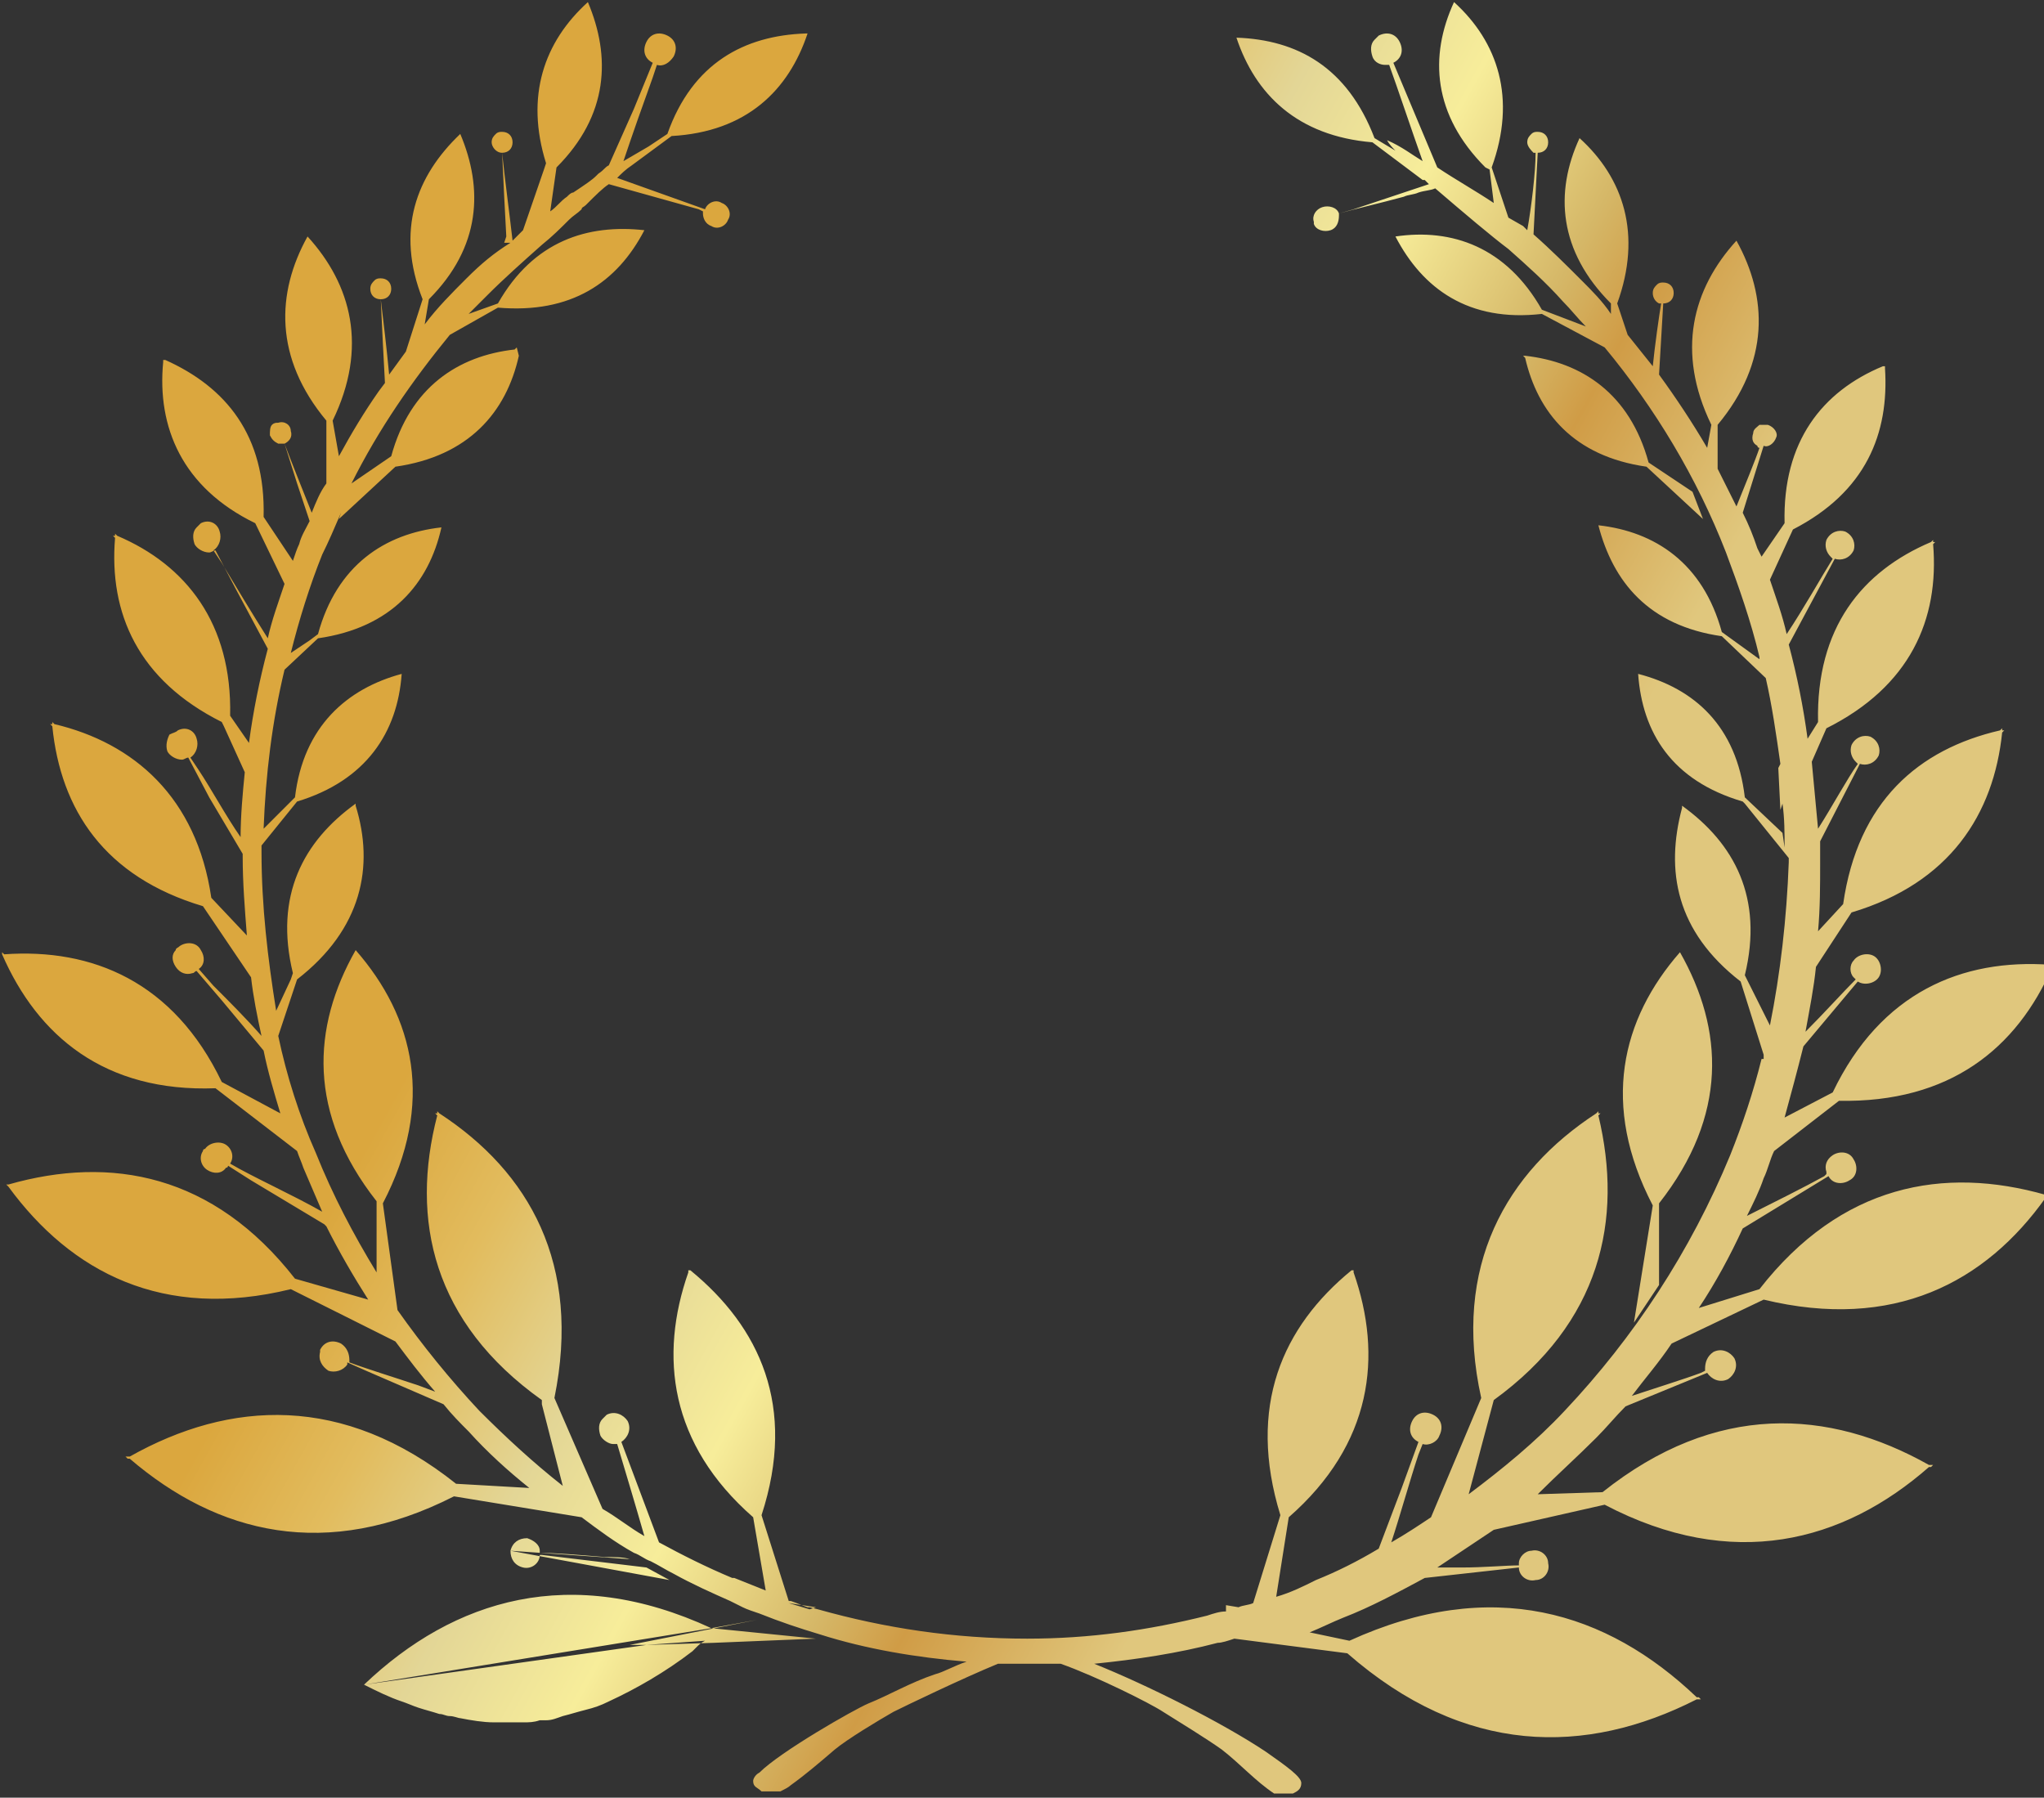 <svg xmlns="http://www.w3.org/2000/svg" width="365" height="321" viewBox="0 0 365 321" fill="none"><rect x="0" y="0" width="365" height="321" fill="#333333" stroke="none"/><g clip-path="url(#clip0_12821_27539)"><path fill-rule="evenodd" clip-rule="evenodd" d="M65.005 300.821C81.07 285.499 101.991 279.147 127.022 290.731L65.005 300.821ZM115.44 293.721L65.005 300.821H64.258H64.632H65.005C67.247 301.942 69.488 303.063 71.73 303.81C72.851 304.184 73.598 304.558 74.719 304.931C75.839 305.305 77.334 305.679 78.454 306.052C79.202 306.052 79.575 306.426 80.322 306.426C81.07 306.426 81.817 306.8 82.19 306.8C84.058 307.173 86.3 307.547 88.168 307.547C88.915 307.547 89.289 307.547 90.036 307.547H90.783H91.53C92.277 307.547 92.651 307.547 93.398 307.547C94.519 307.547 95.266 307.547 96.387 307.173H96.76H97.508C98.629 307.173 99.376 306.8 100.496 306.426C101.991 306.052 103.112 305.679 104.606 305.305C106.1 304.931 107.221 304.558 108.715 303.81C113.572 301.568 118.802 298.579 123.659 294.842L124.406 294.094C124.78 293.721 125.154 293.347 125.901 292.973L115.44 293.721ZM145.701 292.6L127.022 290.731L112.451 293.721H115.067H115.44L127.395 293.347L145.701 292.6ZM112.451 293.721L127.022 290.731L135.241 289.236L112.451 293.721ZM144.58 287.368L145.701 286.994L140.844 286.247L144.58 287.368ZM119.55 282.136L91.157 276.905C91.157 278.399 91.904 279.52 93.398 279.894C94.892 280.268 96.387 279.147 96.387 277.652H96.76L115.44 279.894L119.55 282.136ZM112.451 278.399L91.157 276.905C91.53 275.41 92.651 274.662 94.145 274.662C95.266 275.036 96.387 275.783 96.387 276.905V277.278C99.002 277.278 103.485 277.652 107.968 278.026C109.463 278.026 111.331 278.026 112.451 278.399ZM81.07 267.189C58.281 278.773 38.854 273.915 23.163 260.462H22.416H22.789L22.416 260.088H23.163C41.095 249.999 61.269 248.878 81.443 264.946L94.519 265.694C90.783 262.704 87.047 259.341 83.685 255.604C82.19 254.109 80.696 252.615 79.202 250.746L65.379 244.767L62.016 243.272V243.646C61.269 244.767 59.775 245.141 58.654 244.767C57.533 244.02 56.786 242.899 57.16 241.404V241.03C57.907 239.535 59.401 239.162 60.896 239.909C62.016 240.657 62.39 241.778 62.39 242.899V243.272C65.379 244.393 70.235 245.888 74.719 247.383L77.707 248.504C75.092 245.515 72.851 242.525 70.609 239.535L51.929 230.193C29.14 235.799 12.702 227.204 1.494 211.882L1.121 211.509H1.494C19.8 206.277 38.106 209.64 52.677 228.325L65.752 232.062C63.137 227.951 60.522 223.467 58.281 218.983L57.907 218.609L44.831 210.761L40.722 208.146C40.722 208.146 40.722 208.519 40.348 208.519C39.601 209.64 38.106 209.64 36.986 208.893C35.865 208.146 35.491 206.651 36.239 205.53C36.239 205.53 36.239 205.156 36.612 205.156C37.359 204.035 39.227 203.661 40.348 204.409C41.469 205.156 41.842 206.651 41.095 207.772C42.963 208.893 45.952 210.388 48.941 211.882C51.929 213.377 54.918 214.872 57.533 216.367C56.413 213.751 55.292 211.135 54.171 208.519C53.797 207.398 53.424 206.651 53.05 205.53L38.48 194.319C18.68 195.066 6.725 184.977 0.374 170.403V170.029L0.747 170.403C16.438 169.282 31.008 175.261 39.601 193.198L50.061 198.803C48.941 195.066 47.82 191.329 47.073 187.593L39.601 178.624L35.118 173.392C34.744 173.392 34.744 173.766 34.37 173.766C33.25 174.14 32.129 173.766 31.382 172.645C30.635 171.524 30.635 170.403 31.382 169.655C31.382 169.282 31.755 169.282 32.129 168.908C33.25 168.161 35.118 168.161 35.865 169.655C36.612 170.776 36.612 172.271 35.491 173.019L38.106 176.008C40.722 178.624 44.084 181.987 46.699 184.977C45.952 181.613 45.205 177.877 44.831 174.513L36.239 161.808C18.68 156.576 10.834 144.618 9.34 129.671L8.966 129.297H9.34V128.923L9.713 129.297C23.91 132.66 35.118 142.376 37.733 160.313L44.084 167.04C43.71 162.182 43.337 157.697 43.337 152.839V152.466L37.359 142.376L33.623 135.276C33.25 135.276 32.876 135.65 32.503 135.65C31.382 135.65 30.261 134.902 29.887 134.155C29.514 133.034 29.887 131.913 30.261 131.165C31.008 130.792 31.382 130.792 31.755 130.418C33.25 129.671 34.744 130.418 35.118 131.913C35.491 133.034 35.118 134.529 33.997 135.276L35.491 137.518C37.733 140.881 40.348 145.739 42.963 149.476C42.963 145.739 43.337 141.629 43.71 137.892L39.974 129.671L39.601 128.923C24.657 121.449 19.427 109.491 20.548 96.038L20.174 95.665H20.548V95.291L20.921 95.665C33.25 100.896 41.469 111.36 41.095 127.802L44.458 132.66C45.205 127.055 46.325 121.449 47.82 115.844L42.216 105.381L38.48 98.281C38.106 98.281 37.733 98.654 37.359 98.654C36.239 98.654 35.118 97.907 34.744 97.159C34.37 96.038 34.37 94.917 35.118 94.17C35.491 93.796 35.491 93.796 35.865 93.423C37.359 92.675 38.854 93.423 39.227 94.917C39.601 96.038 39.227 97.533 38.106 98.281L39.601 100.523C41.842 104.26 45.205 109.865 47.82 113.976C48.567 110.612 49.688 107.623 50.809 104.26L45.578 93.423C32.503 87.07 28.02 76.233 29.14 64.648V64.275H29.514C40.348 69.133 47.446 77.728 47.073 92.302L52.303 100.149C52.677 99.028 53.05 97.907 53.424 97.159C53.797 95.665 54.544 94.544 55.292 93.049L53.05 86.323L50.809 79.222C50.435 79.222 50.061 79.222 49.688 79.222C48.941 78.849 48.567 78.475 48.194 77.728C48.194 76.98 48.194 76.233 48.567 75.859C48.941 75.485 49.314 75.486 49.688 75.486C50.809 75.112 51.929 75.859 51.929 76.98C52.303 78.101 51.556 78.849 50.809 79.222C51.929 82.212 54.171 87.817 55.665 91.554C56.413 89.686 57.16 87.817 58.281 86.323V75.112C48.941 63.901 49.314 52.317 54.918 42.227C62.764 50.822 65.752 62.033 59.401 75.112L60.522 81.465C62.764 77.354 65.005 73.617 67.62 69.88L68.741 68.385L68.368 61.285L67.994 53.438C66.873 53.438 66.126 52.69 66.126 51.569C66.126 50.822 66.499 50.448 66.873 50.075C67.247 49.701 67.62 49.701 67.994 49.701C69.115 49.701 69.862 50.448 69.862 51.569C69.862 52.69 69.115 53.438 67.994 53.438C68.368 56.427 69.115 62.78 69.488 66.891C70.609 65.396 71.356 64.275 72.477 62.78L75.466 53.438C70.609 41.106 74.345 31.39 82.19 23.916C86.3 33.632 85.926 44.096 76.587 53.438L75.839 57.922C78.081 54.932 80.696 52.317 83.311 49.701C85.926 47.085 88.168 45.217 91.157 43.348H90.783H90.036L90.409 42.227L90.036 35.127L89.662 27.279C88.541 27.279 87.794 26.158 87.794 25.411C87.794 24.664 88.168 24.29 88.541 23.916C88.915 23.543 89.289 23.543 89.662 23.543C90.783 23.543 91.53 24.29 91.53 25.411C91.53 26.532 90.783 27.279 89.662 27.279C90.036 31.016 91.157 39.611 91.53 42.974C91.904 42.601 92.277 42.227 92.651 41.853L93.398 41.106L97.134 30.269L97.508 29.148C93.772 17.19 97.134 7.474 104.98 0.374C109.089 10.09 108.715 20.553 99.376 29.895L98.255 37.743C99.376 36.995 100.123 35.874 101.244 35.127C101.617 34.753 101.991 34.38 102.364 34.38C104.606 32.885 105.727 32.137 106.474 31.39L106.848 31.016C107.968 30.269 107.968 29.895 108.715 29.521L113.199 19.432L116.561 11.211C115.067 10.463 114.693 8.969 115.44 7.474C116.187 5.979 117.682 5.605 119.176 6.353C120.67 7.1 121.044 8.595 120.297 10.09C119.55 11.211 118.429 11.958 117.308 11.584L116.561 13.826C115.067 17.937 112.825 24.29 111.331 28.774L115.814 26.158L119.176 23.916C123.659 11.211 132.999 6.353 143.833 5.979H144.207C140.844 16.069 133.373 23.543 119.923 24.29L112.825 29.521C111.704 30.269 110.957 31.016 110.21 31.764L125.901 37.369C126.274 36.248 127.769 35.501 128.889 36.248C130.01 36.622 130.757 38.116 130.01 39.237C129.637 40.359 128.142 41.106 127.022 40.359C125.901 39.985 125.527 38.864 125.527 38.116V37.743L124.78 37.369C120.67 36.248 112.825 34.006 108.715 32.885C107.595 33.632 106.474 34.753 104.606 36.622C104.232 36.995 103.859 36.995 103.859 37.369C103.112 38.116 102.364 38.49 101.617 39.237C100.123 40.732 98.629 42.227 96.76 43.722C93.398 46.711 90.036 49.701 87.047 52.69C85.926 53.811 84.805 54.932 83.685 56.053L88.915 54.185C95.266 42.974 104.98 39.985 115.067 41.106C110.21 50.448 101.991 56.053 88.915 54.932L80.322 59.791C73.598 68.012 67.62 76.606 62.764 86.323L69.862 81.465C73.224 69.133 81.817 63.527 91.904 62.406L92.277 62.033L92.651 63.527C90.409 73.617 83.685 81.465 70.609 83.333L60.522 92.675L60.896 91.554C59.775 94.17 58.654 96.786 57.533 99.028C55.292 104.633 53.424 110.612 51.929 116.591L55.292 114.349L56.786 113.228C60.148 100.896 68.741 95.291 78.828 94.17C76.587 104.26 69.862 112.107 56.786 113.976L50.809 119.581C48.567 128.923 47.446 138.265 47.073 147.981L51.556 143.497L52.677 142.376C54.171 129.671 62.016 122.944 71.73 120.328C70.983 130.792 65.379 139.386 53.05 143.123L46.699 150.971V152.092C46.699 161.808 47.82 171.15 49.314 180.492L51.929 174.887L52.303 173.766C48.941 159.939 54.171 150.224 63.511 143.497V143.871C66.873 154.708 64.632 165.919 53.05 174.887L49.688 184.977C51.182 192.077 53.424 199.177 56.413 205.903C59.401 213.377 63.137 220.477 67.247 227.204V215.619V214.498C54.918 198.803 55.665 183.482 63.511 169.655C73.971 181.613 77.707 196.935 68.368 214.872L70.983 233.93C75.466 240.283 80.322 246.262 85.553 251.867C90.409 256.725 95.266 261.21 100.496 265.32L96.76 250.746V249.999C77.334 236.172 73.224 217.861 78.081 199.177L77.707 198.803H78.081V198.43L78.454 198.803C94.519 209.267 103.859 225.709 99.002 249.625L107.595 269.431C110.21 270.925 112.451 272.794 115.067 274.289C113.572 269.057 111.331 261.583 110.21 257.846H109.836H109.463C108.715 257.846 107.595 257.099 107.221 256.352C106.848 255.23 106.847 254.109 107.595 253.362C107.968 252.988 107.968 252.988 108.342 252.615C109.836 251.867 111.331 252.615 112.078 253.736C112.825 255.23 112.078 256.725 110.957 257.473L117.682 275.41C121.791 277.652 126.274 279.894 130.757 281.763H131.131C132.999 282.51 134.867 283.257 136.735 284.005L134.493 270.925C119.55 257.846 117.682 242.151 122.912 227.204V226.83H123.286C135.614 236.92 142.339 251.12 135.988 270.552L140.844 285.873H141.218C142.339 286.247 143.086 286.62 144.207 286.994H144.58L146.075 287.368C158.03 290.731 170.358 292.6 183.434 292.6C194.642 292.6 205.102 291.105 215.563 288.489C216.684 288.115 217.805 287.742 218.925 287.742V286.62L221.167 286.994C221.914 286.62 223.035 286.62 223.782 286.247L228.639 270.552C222.661 251.12 229.012 236.92 241.341 226.83H241.714V227.204C246.945 242.151 245.077 257.846 230.133 270.925L227.892 285.126C230.507 284.378 232.748 283.257 234.99 282.136C238.726 280.641 242.462 278.773 246.198 276.531L250.307 265.694L253.296 257.473C251.801 256.725 251.428 255.23 252.175 253.736C252.922 252.241 254.417 251.867 255.911 252.615C257.405 253.362 257.779 254.857 257.032 256.352C256.658 257.473 255.164 258.22 254.043 257.846L253.296 259.715C251.801 264.199 249.933 270.925 248.439 275.41C251.054 273.915 253.296 272.42 255.537 270.925L264.504 249.625C259.273 226.083 268.987 209.267 285.051 198.803L285.425 198.43V198.803H285.798L285.425 199.177C289.908 217.861 285.798 236.172 266.745 249.999L262.262 266.815C268.24 262.331 274.217 257.473 279.447 251.867C291.776 238.788 301.863 223.467 308.961 206.277C311.203 200.672 313.071 195.066 314.565 189.087H314.939V188.34L310.829 175.261C299.248 166.292 297.38 155.455 300.368 144.244V143.871C309.708 150.597 314.939 160.313 311.576 174.14L316.059 183.108C317.927 173.766 319.048 164.05 319.422 153.96V153.213L311.576 143.497L311.203 143.123C298.501 139.386 293.27 130.792 292.523 120.328C302.61 122.944 310.082 129.671 311.576 142.376L318.301 148.729L318.675 151.345C318.675 148.729 318.675 146.113 318.301 143.497L317.927 144.618L317.554 137.144L317.927 136.397C317.18 131.165 316.433 125.934 315.312 121.076L307.467 113.602C294.391 111.733 288.04 103.886 285.425 93.796C295.512 94.917 304.104 100.523 307.467 112.854L314.191 117.712V117.339C312.697 110.986 310.456 104.633 308.214 98.654C302.984 85.201 295.512 72.87 286.546 62.033L275.338 56.053C262.262 57.548 254.043 51.569 249.186 42.227C259.273 40.732 268.987 44.096 275.338 55.306L283.183 58.296C281.689 56.801 280.568 55.306 279.074 53.811C276.085 50.448 272.723 47.459 269.36 44.469C266.372 42.227 261.515 38.116 256.285 33.632C255.537 34.006 254.417 34.006 253.296 34.38C252.549 34.753 251.428 34.753 250.681 35.127C246.571 36.248 241.714 37.369 239.099 38.116V38.49C239.099 39.611 238.726 40.732 237.605 41.106C236.484 41.48 234.99 41.106 234.616 39.985V39.611C234.243 38.49 234.99 37.369 236.111 36.995C237.231 36.622 238.726 36.995 239.099 38.116L241.714 37.369L255.164 32.885L254.79 32.511L254.417 32.137H254.043L245.077 25.411C231.627 24.29 224.156 16.816 220.793 6.726C231.627 7.1 240.594 11.958 245.45 24.664L249.186 26.906C248.813 26.532 248.066 25.785 247.692 25.037C250.307 26.158 252.175 27.653 254.043 28.774C252.175 23.543 249.56 15.695 248.066 11.584H247.692H247.318C246.571 11.584 245.45 11.211 245.077 10.09C244.703 8.969 244.703 7.848 245.45 7.1C245.824 6.726 245.824 6.726 246.198 6.353C247.692 5.605 249.186 5.979 249.934 7.474C250.681 8.969 250.307 10.463 248.813 11.211L256.658 29.895C260.02 32.137 263.383 34.006 266.745 36.248L265.998 30.269L265.251 29.895C255.911 20.553 255.164 10.09 259.647 0.374C267.492 7.474 270.855 17.563 266.372 29.895L269.36 38.864L271.975 40.359L272.723 41.106C273.47 36.995 274.217 30.643 274.217 27.279H273.843C273.47 26.906 272.723 26.158 272.723 25.411C272.723 24.664 273.096 24.29 273.47 23.916C273.843 23.543 274.217 23.543 274.591 23.543C275.711 23.543 276.459 24.29 276.459 25.411C276.459 26.532 275.711 27.279 274.591 27.279L273.843 41.853C276.832 44.469 279.821 47.459 282.436 50.075C284.304 51.943 286.172 53.811 287.666 56.053V54.185C278.327 44.843 277.579 34.38 282.062 24.664C289.908 31.764 293.27 41.853 288.787 54.185L290.655 59.791C292.149 61.659 293.644 63.527 295.138 65.396C295.512 61.659 296.259 56.427 296.633 54.185H296.259C295.512 53.811 295.138 53.064 295.138 52.317C295.138 51.569 295.512 51.196 295.885 50.822C296.259 50.448 296.633 50.448 297.006 50.448C298.127 50.448 298.874 51.196 298.874 52.317C298.874 53.438 298.127 54.185 297.006 54.185L296.259 66.891C299.248 71.001 302.236 75.485 304.852 79.97L305.599 75.859C299.248 62.78 302.236 51.569 310.082 42.974C315.686 53.064 316.059 64.648 306.72 75.859V83.707C307.84 85.949 308.961 88.191 310.082 90.433C311.576 86.696 313.444 82.212 314.191 79.97C314.191 79.97 313.818 79.97 313.818 79.596C313.071 79.222 312.697 78.475 313.071 77.354C313.071 76.606 313.818 76.233 314.191 75.859H314.565C314.939 75.859 315.312 75.859 315.686 75.859C316.807 76.233 317.554 77.354 317.18 78.101C316.807 79.222 315.686 79.97 314.939 79.596L311.203 91.554C312.323 93.796 313.071 95.665 313.818 97.907L314.565 99.402L318.675 93.423C318.301 78.849 325.399 69.88 336.233 65.396H336.607V65.769C337.354 77.354 333.245 87.817 320.169 94.544L316.059 103.512C317.18 106.875 318.301 109.865 319.048 113.228C322.037 108.744 325.399 102.765 327.267 99.775L326.894 99.402C326.146 98.654 325.773 97.533 326.146 96.412C326.894 94.917 328.388 94.544 329.509 94.917C331.003 95.665 331.377 97.159 331.003 98.281C330.256 99.775 328.762 100.149 327.641 99.775L319.422 115.097C320.916 120.702 322.037 126.307 322.784 131.913L324.652 128.923C324.278 112.107 332.497 102.017 344.826 96.786L345.2 96.412V96.786H345.573L345.2 97.159C346.32 110.612 341.09 122.57 326.146 130.044L323.531 136.023C323.905 140.134 324.278 143.871 324.652 147.981C327.267 143.871 329.882 139.013 331.75 136.397L331.377 136.023C330.629 135.276 330.256 134.155 330.63 133.034C331.377 131.539 332.871 131.165 333.992 131.539C335.486 132.286 335.86 133.781 335.486 134.902C334.739 136.397 333.245 136.771 332.124 136.397L325.026 150.224C325.026 151.345 325.026 152.466 325.026 153.96C325.026 158.071 325.026 162.182 324.652 166.292L329.135 161.434C331.75 143.123 342.584 133.781 357.155 130.418L357.528 130.044V130.418H357.902L357.528 130.792C356.034 145.366 348.188 157.697 330.63 162.929L324.278 172.645C323.905 176.382 323.158 180.119 322.41 184.229C325.773 180.866 329.135 177.129 331.377 174.887L331.003 174.513C330.256 173.766 330.256 172.271 331.003 171.524C331.75 170.403 333.618 170.029 334.739 170.776C335.86 171.524 336.233 173.392 335.486 174.513C334.739 175.634 332.871 176.008 331.75 175.261L322.037 186.845C320.916 191.329 319.795 195.44 318.675 199.551L327.267 195.066C335.86 177.129 350.43 171.15 366.121 172.271L366.494 171.898V172.271H366.868L366.494 172.645C360.143 187.219 348.188 196.935 328.388 196.561L316.807 205.53C316.059 207.024 315.686 208.893 314.939 210.388C314.191 212.63 313.071 214.872 311.95 217.114C316.433 214.872 322.41 211.882 325.773 210.014L326.146 209.64V209.267C325.773 208.146 326.146 207.024 327.267 206.277C328.388 205.53 330.256 205.53 331.003 207.024C331.75 208.146 331.75 210.014 330.256 210.761C329.135 211.509 327.267 211.509 326.52 210.014L311.203 219.356C308.961 224.214 306.346 229.072 303.357 233.556L314.191 230.193C328.762 211.509 347.068 208.146 365.374 213.377H365.747L365.374 213.751C354.539 229.072 338.101 237.667 314.939 232.062L298.501 239.909C296.259 243.272 293.644 246.262 291.402 249.251C295.885 247.757 300.742 246.262 303.731 245.141L304.478 244.767V244.393C304.478 243.272 304.852 242.151 305.972 241.404C307.467 240.657 308.961 241.404 309.708 242.525C310.456 244.02 309.708 245.515 308.588 246.262C307.093 247.009 305.599 246.262 304.852 245.141L290.281 251.12C288.414 252.988 286.919 254.857 285.051 256.725C281.689 260.088 277.953 263.452 274.591 266.815L286.172 266.441C306.346 250.373 326.52 251.494 344.452 261.583H345.2L344.826 261.957H345.2H344.452C329.135 275.41 309.335 280.641 286.546 268.683L266.745 273.168C263.383 275.41 260.02 277.652 256.658 279.894C258.153 279.894 259.647 279.894 261.141 279.894C264.877 279.894 268.987 279.52 271.228 279.52V279.147C271.228 278.026 272.349 276.905 273.47 276.905C274.964 276.531 276.459 277.652 276.459 279.147C276.832 280.641 275.711 282.136 274.217 282.136C272.723 282.51 271.228 281.389 271.228 279.894L254.417 281.763C249.56 284.378 244.703 286.994 239.846 288.863C237.979 289.61 235.737 290.731 233.869 291.478L240.967 292.973C266.372 281.389 286.919 287.742 302.984 303.063H303.731H303.357L303.731 303.437H302.984C283.183 313.526 261.515 313.526 240.594 295.215L220.42 292.6C219.299 292.973 218.178 293.347 217.431 293.347C210.333 295.215 202.861 296.336 195.389 297.084C204.729 300.821 218.178 307.547 226.024 312.779C229.759 315.395 232.375 317.263 232.375 318.384C232.375 319.505 231.627 319.879 230.88 320.253H229.759H227.518C224.156 318.01 221.54 315.021 218.178 312.405C215.563 310.537 210.706 307.547 207.718 305.679C205.476 304.184 195.763 299.326 189.411 297.084C187.544 297.084 185.676 297.084 183.808 297.084C181.94 297.084 180.072 297.084 178.204 297.084C171.853 299.7 161.766 304.558 159.524 305.679C156.909 307.173 151.305 310.537 149.063 312.405C146.448 314.647 143.833 316.889 141.218 318.758C140.844 319.132 140.097 319.505 139.35 319.879H135.988C135.241 319.132 134.493 319.132 134.493 318.01C134.493 317.637 134.867 316.889 135.614 316.516C139.35 312.779 152.426 305.305 155.041 304.184C158.777 302.689 162.513 300.447 166.996 298.952C168.49 298.579 170.358 297.457 172.6 296.71C163.634 295.963 154.667 294.468 146.448 291.852C142.712 290.731 139.35 289.61 135.614 288.115C134.493 287.742 133.373 287.368 132.625 286.994C131.878 286.62 131.131 286.247 130.384 285.873C127.022 284.378 123.659 282.884 120.297 281.015C118.802 280.268 117.682 279.52 116.187 278.773C115.067 278.399 114.319 277.652 113.199 277.278C109.836 275.41 106.847 273.168 103.859 270.925L81.07 267.189ZM294.017 83.333L304.104 92.675L302.236 87.817L294.391 82.586C291.029 70.254 282.436 64.648 272.349 63.527H271.975L272.349 63.901C274.591 73.617 280.942 81.465 294.017 83.333ZM291.776 236.172L296.259 229.446V214.872C308.588 199.177 307.84 183.856 299.995 170.029C289.534 181.987 285.798 197.308 295.138 215.246L291.776 236.172Z" fill="url(#paint0_linear_12821_27539)"></path></g><defs><linearGradient id="paint0_linear_12821_27539" x1="110.95" y1="122.35" x2="252.624" y2="200.861" gradientUnits="userSpaceOnUse"><stop stop-color="#DBA73E"></stop><stop offset="0.16" stop-color="#E2BC5E"></stop><stop offset="0.33" stop-color="#E3D696"></stop><stop offset="0.5" stop-color="#F7ED9A"></stop><stop offset="0.69" stop-color="#D5B767"></stop><stop offset="0.78" stop-color="#D09C46"></stop><stop offset="1" stop-color="#E0C77D"></stop></linearGradient><clipPath id="clip0_12821_27539"><rect width="365" height="321" fill="white"></rect></clipPath></defs></svg>
